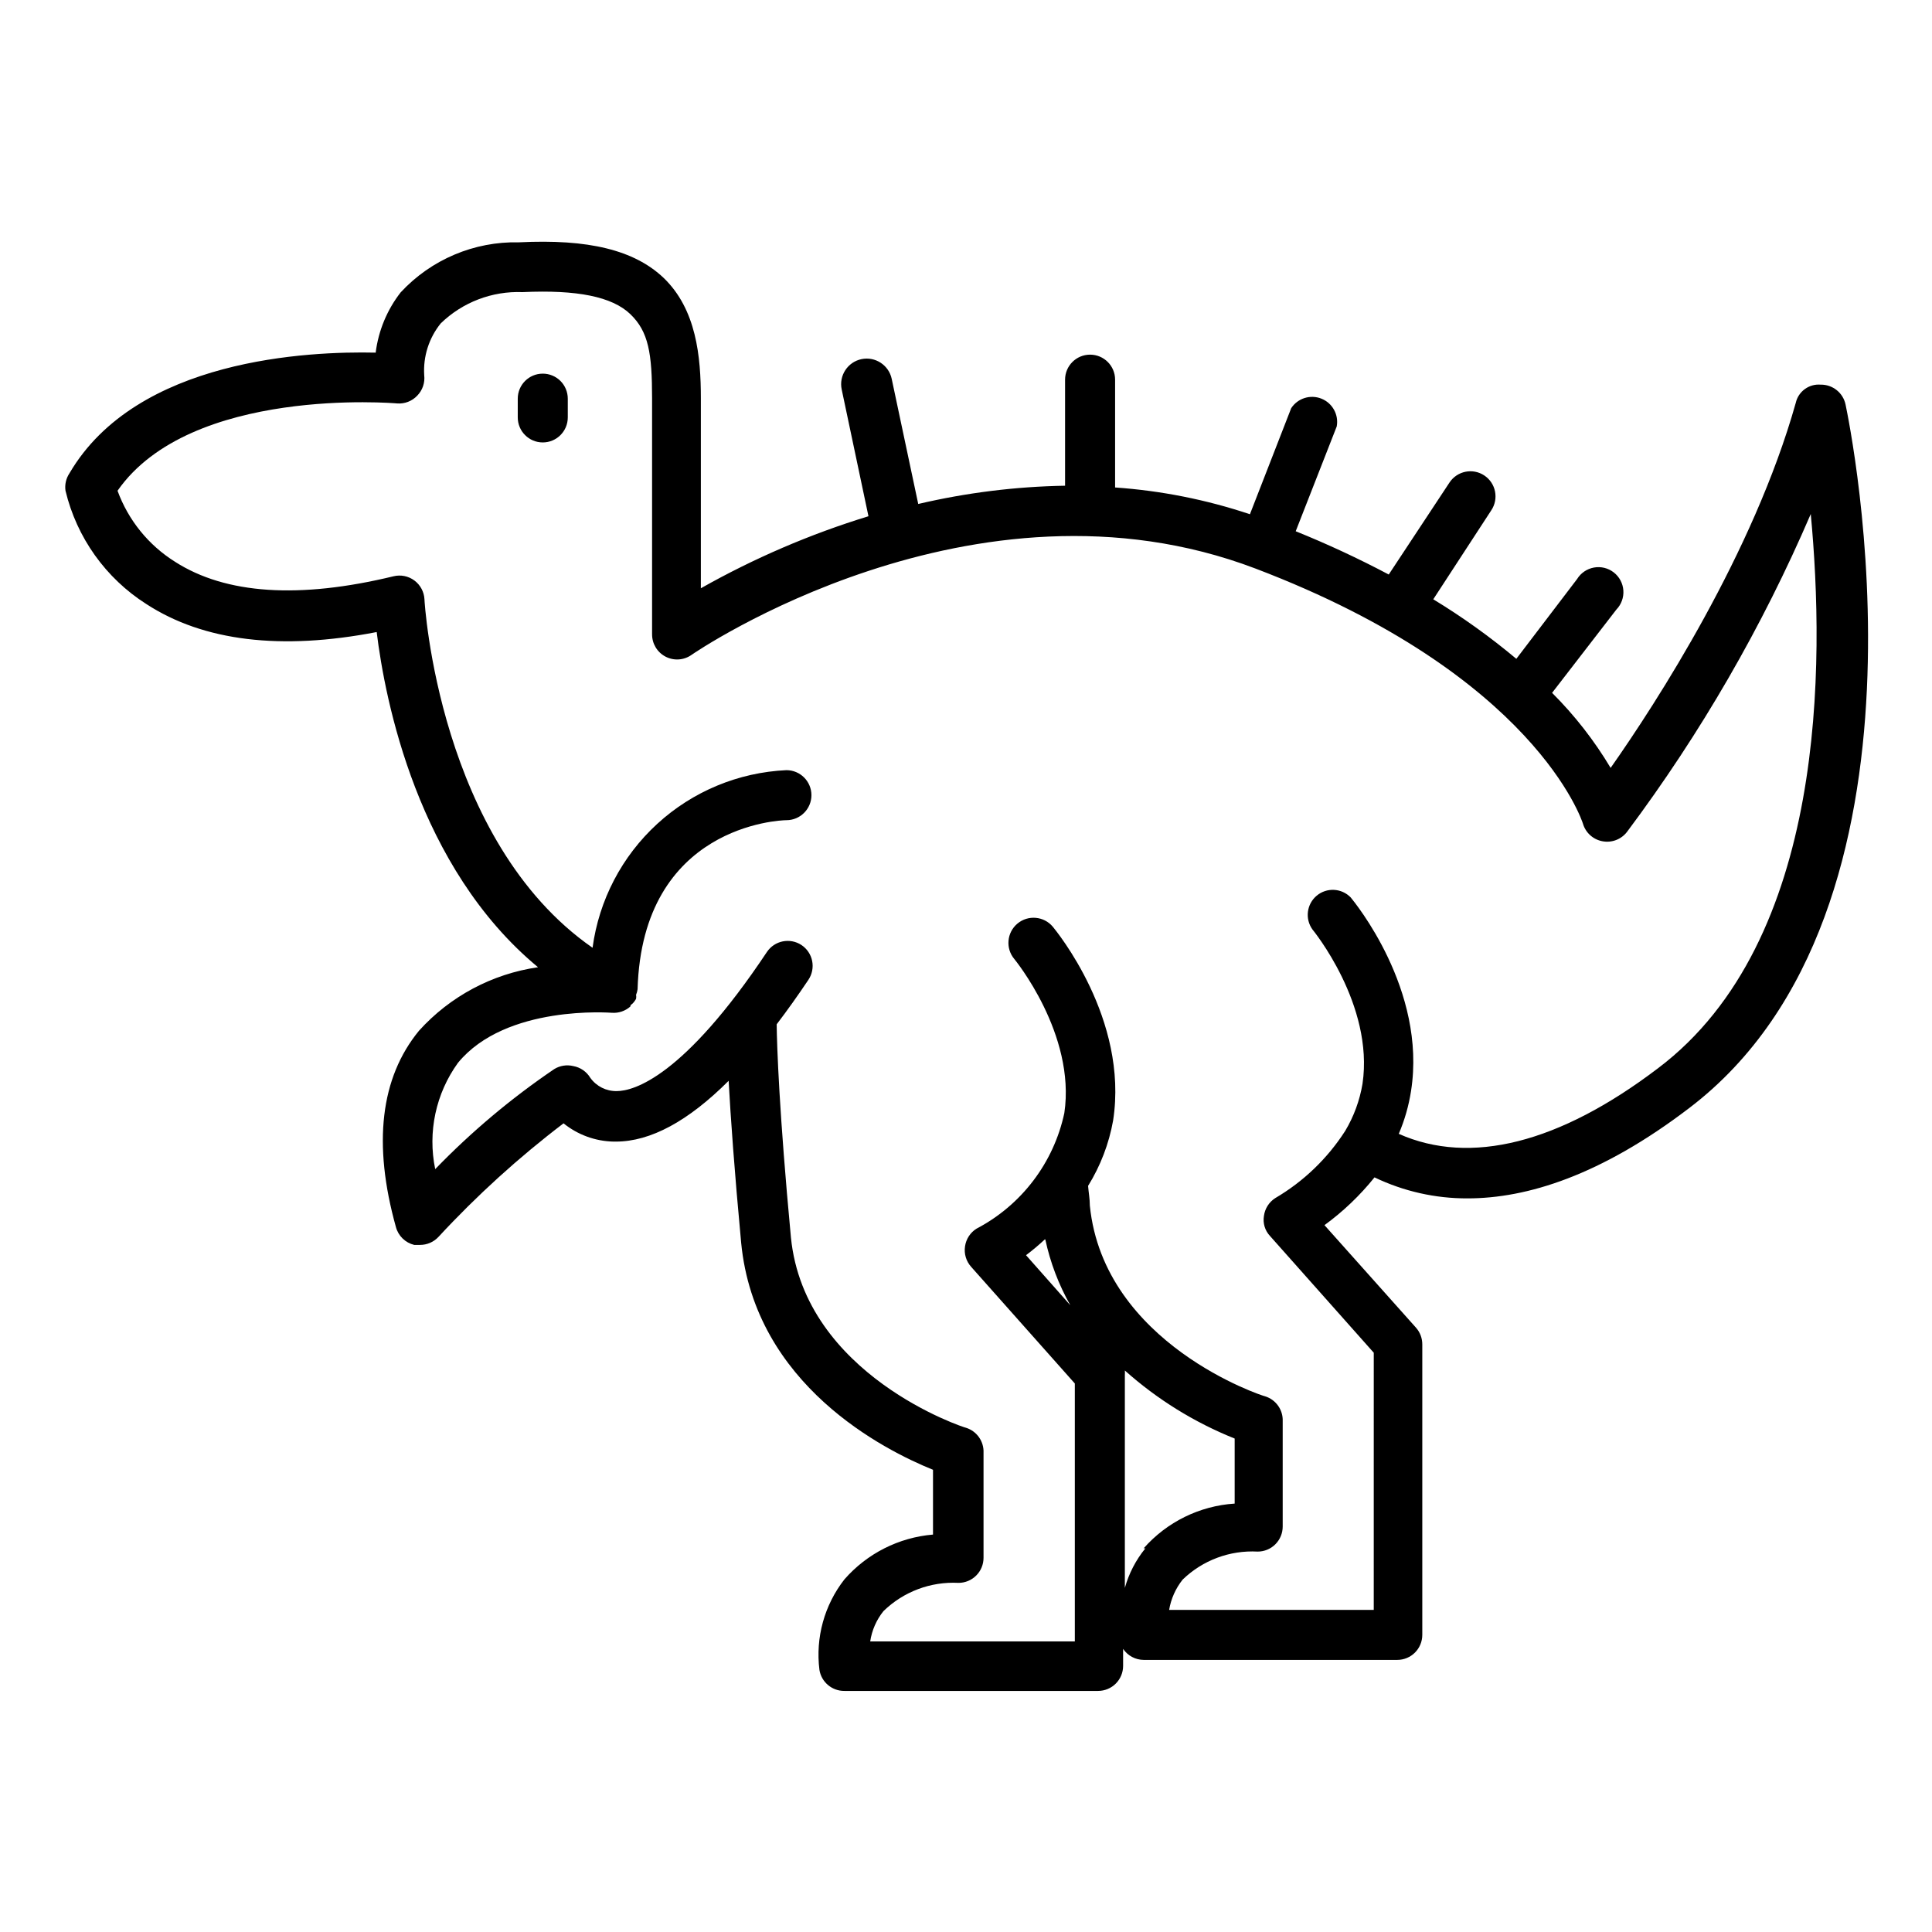 <?xml version="1.0" encoding="UTF-8"?>
<!-- Uploaded to: ICON Repo, www.iconrepo.com, Generator: ICON Repo Mixer Tools -->
<svg fill="#000000" width="800px" height="800px" version="1.1" viewBox="144 144 512 512" xmlns="http://www.w3.org/2000/svg">
 <g>
  <path d="m626.52 245.94c-3.113-0.273-5.945 1.793-6.629 4.84-11.203 39.773-36.988 79.551-49.055 96.719h-0.004c-4.324-7.246-9.535-13.926-15.512-19.887l17.039-22.074c1.309-1.355 1.98-3.199 1.848-5.078-0.133-1.879-1.059-3.609-2.547-4.766-1.484-1.156-3.394-1.625-5.246-1.289-1.852 0.336-3.477 1.441-4.465 3.043l-16.105 21.148c-6.93-5.805-14.285-11.082-22.012-15.777l15.383-23.598c2.031-3.059 1.199-7.184-1.859-9.215-3.055-2.035-7.18-1.203-9.215 1.855l-16.109 24.395h0.004c-8.02-4.246-16.25-8.074-24.66-11.469l10.871-27.777c0.574-3.106-1.121-6.184-4.051-7.359-2.93-1.176-6.285-0.121-8.016 2.523l-10.938 28.105c-11.562-3.867-23.566-6.25-35.73-7.094v-28.57c0-3.66-2.969-6.629-6.629-6.629s-6.629 2.969-6.629 6.629v28.105c-13.105 0.227-26.152 1.848-38.914 4.84l-7.027-33.145c-0.766-3.66-4.359-6.004-8.02-5.238-3.66 0.77-6.008 4.363-5.238 8.023l7.094 33.609c-15.449 4.738-30.344 11.141-44.414 19.09v-50.312c0-11.137-1.191-23.598-9.879-31.953-7.758-7.359-19.887-10.34-38.316-9.414-11.867-0.277-23.285 4.551-31.355 13.258-3.609 4.633-5.898 10.152-6.629 15.977-17.633-0.398-63.309 1.523-81.141 31.953h0.004c-0.918 1.363-1.297 3.016-1.062 4.641 2.973 12.406 10.648 23.176 21.414 30.027 15.18 9.879 35.73 12.328 61.055 7.426 2.188 17.965 10.805 62.379 42.758 88.828h-0.004c-12.16 1.758-23.324 7.715-31.555 16.84-10.207 12.461-12.266 29.965-6.098 52.039 0.633 2.332 2.488 4.137 4.84 4.707h1.523c1.859 0.012 3.641-0.758 4.906-2.121 10.156-10.973 21.246-21.043 33.145-30.098 3.762 3.039 8.426 4.742 13.258 4.84h0.598c9.215 0 19.223-5.438 29.898-16.109 0.531 9.68 1.523 23.73 3.316 42.891 3.644 37.785 38.051 55.02 50.844 60.191v17.168c-9.066 0.762-17.48 5.019-23.469 11.867-5.316 6.797-7.703 15.434-6.629 23.996 0.523 3.242 3.344 5.613 6.629 5.57h67.219c1.758 0 3.445-0.699 4.688-1.941 1.242-1.242 1.941-2.93 1.941-4.688v-4.508c1.223 1.809 3.254 2.898 5.438 2.918h67.219c1.758 0 3.441-0.699 4.688-1.941 1.242-1.246 1.941-2.93 1.941-4.688v-76.965c0.012-1.633-0.578-3.215-1.66-4.441l-24.262-27.18c4.961-3.617 9.418-7.875 13.258-12.66 7.695 3.695 16.125 5.602 24.66 5.566 15.711 0 35.266-6.031 58.734-23.93 69.207-52.637 42.559-181.04 41.434-186.48-0.664-3.086-3.41-5.277-6.562-5.238zm-205.5 226.52h-0.004c1.312 6.117 3.547 11.996 6.629 17.438l-11.734-13.258 0.004-0.004c1.727-1.305 3.383-2.699 4.969-4.176zm26.516 81.867-0.004 0.004c-2.512 3.078-4.363 6.644-5.434 10.473v-56.414c0.031-0.395 0.031-0.797 0-1.191 8.578 7.656 18.426 13.758 29.102 18.031v17.234c-9.297 0.605-17.973 4.875-24.129 11.867zm135.83-127.21c-26.184 19.887-49.719 25.785-68.676 17.367h-0.004c1.555-3.629 2.644-7.438 3.25-11.336 4.242-26.914-15.18-50.316-15.977-51.309-2.414-2.5-6.352-2.707-9.02-0.477-2.664 2.231-3.156 6.141-1.121 8.961 0 0 16.375 19.887 13.258 40.902-0.738 4.402-2.289 8.629-4.574 12.461-4.699 7.32-11.059 13.434-18.562 17.832-1.637 1.055-2.727 2.777-2.984 4.707-0.324 1.918 0.262 3.883 1.594 5.305l27.512 30.957-0.004 68.145h-54.223c0.492-2.934 1.723-5.691 3.578-8.02 5.305-5.137 12.512-7.828 19.887-7.426 1.758 0 3.445-0.695 4.688-1.941 1.242-1.242 1.941-2.93 1.941-4.688v-27.906c0.129-3.027-1.809-5.754-4.707-6.629-0.398 0-42.691-13.789-46.402-50.512 0-1.789-0.332-3.512-0.465-5.238 3.281-5.301 5.531-11.168 6.629-17.305 4.176-26.98-15.18-50.383-15.977-51.375-2.359-2.816-6.559-3.188-9.379-0.828-2.82 2.363-3.191 6.562-0.828 9.379 0 0 16.375 19.887 13.258 40.836-2.82 13.16-11.348 24.383-23.27 30.629-1.66 1.039-2.777 2.762-3.047 4.703-0.289 1.938 0.293 3.906 1.59 5.371l27.512 30.957v68.348h-54.227c0.438-2.941 1.648-5.707 3.512-8.023 5.297-5.16 12.504-7.875 19.891-7.488 1.758 0 3.441-0.699 4.684-1.941 1.246-1.246 1.945-2.93 1.945-4.688v-27.844c0.137-3.008-1.77-5.731-4.641-6.629-0.398 0-42.758-13.855-46.402-50.445-3.117-33.145-3.711-50.711-3.777-56.48 2.785-3.644 5.57-7.559 8.418-11.801h-0.004c0.98-1.465 1.336-3.262 0.988-4.992-0.348-1.73-1.371-3.25-2.844-4.223-3.043-1.996-7.125-1.168-9.148 1.855-22.074 33.145-35.332 36.859-39.773 36.859-2.777 0.059-5.41-1.254-7.027-3.516-0.984-1.637-2.625-2.773-4.508-3.113-1.719-0.418-3.531-0.133-5.039 0.793-11.402 7.731-21.977 16.617-31.555 26.52-2.031-9.824 0.156-20.047 6.035-28.176 12.727-15.512 40.57-13.258 40.836-13.258h-0.004c1.773 0.117 3.516-0.48 4.84-1.656 0 0 0-0.465 0.465-0.664 0.426-0.402 0.785-0.875 1.062-1.391 0.059-0.352 0.059-0.711 0-1.062 0.191-0.465 0.324-0.957 0.395-1.457 1.258-43.422 37.785-44.812 39.441-44.812h0.004c3.66 0 6.629-2.969 6.629-6.629s-2.969-6.629-6.629-6.629c-12.719 0.586-24.832 5.617-34.219 14.219-9.391 8.602-15.461 20.227-17.156 32.848-40.77-28.309-44.547-91.68-44.547-92.344-0.102-1.969-1.074-3.793-2.652-4.973-1.594-1.191-3.637-1.605-5.57-1.125-24.926 6.031-44.414 4.773-57.871-3.844v-0.004c-7.035-4.402-12.398-11.027-15.246-18.824 19.355-27.777 73.516-23.203 74.113-23.137 1.984 0.148 3.934-0.609 5.305-2.055 1.41-1.438 2.094-3.438 1.855-5.438-0.309-4.957 1.254-9.855 4.375-13.719 5.785-5.617 13.621-8.609 21.676-8.289 14.453-0.664 23.73 1.191 28.57 5.832 4.84 4.641 5.766 10.406 5.766 22.34v62.512l0.004 0.004c-0.016 2.488 1.367 4.773 3.574 5.918 2.207 1.148 4.871 0.961 6.898-0.484 0.73-0.531 74.777-51.242 149.42-22.871 74.246 28.238 86.641 67.152 86.773 67.551h0.004c0.676 2.406 2.652 4.227 5.102 4.707 2.512 0.512 5.094-0.469 6.629-2.516 19.48-26.051 35.816-54.309 48.66-84.191 3.711 39.441 4.242 113.16-40.504 146.9z"/>
  <path d="m287.84 243.02c-3.664 0-6.629 2.965-6.629 6.629v4.973-0.004c0 3.664 2.965 6.633 6.629 6.633 3.66 0 6.629-2.969 6.629-6.633v-4.973 0.004c0-1.758-0.699-3.445-1.941-4.688-1.246-1.246-2.93-1.941-4.688-1.941z"/>
 </g>
</svg>